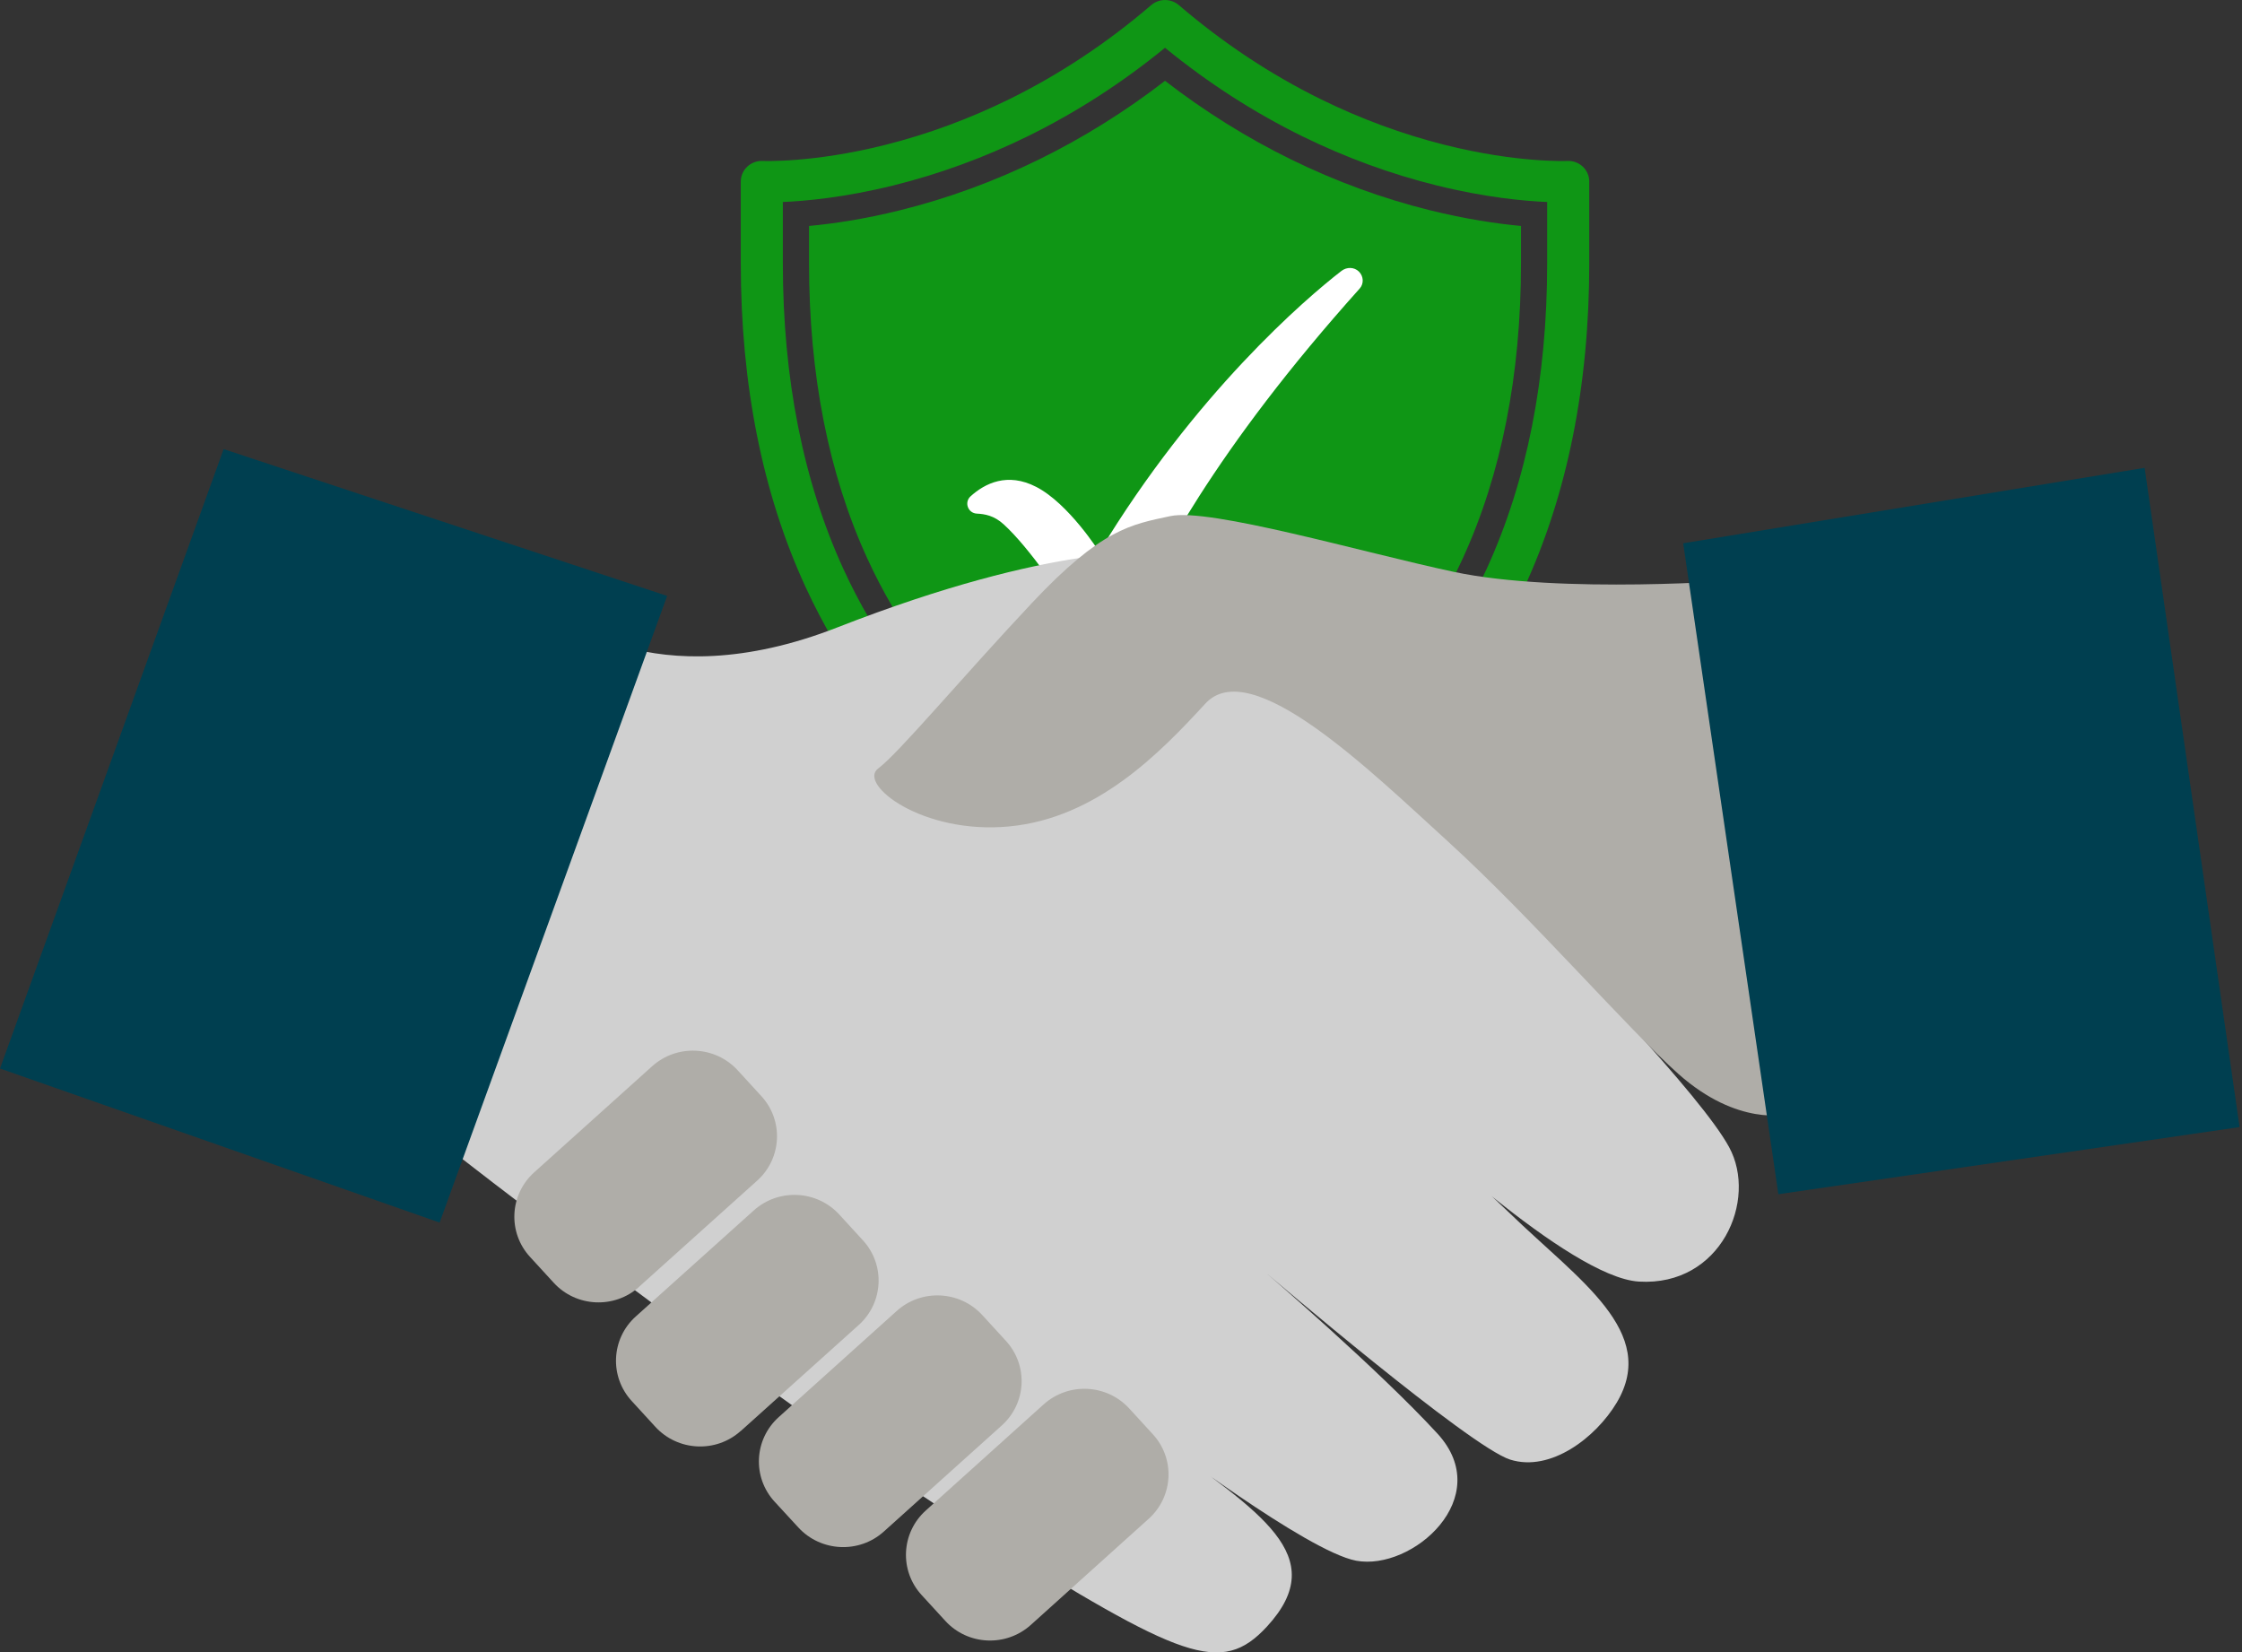 <svg xmlns="http://www.w3.org/2000/svg" width="479" height="353" viewBox="0 0 479 353" fill="none"><rect x="0" y="0" width="479" height="353" fill="#333333" stroke="none"/><g clip-path="url(#clip0_1181_3108)"><path d="M248.903 191.887C248.553 191.887 248.205 191.847 247.863 191.767C247.626 191.711 241.955 190.37 233.575 186.613C225.924 183.183 214.378 176.966 202.834 166.823C189.862 155.428 179.531 141.509 172.127 125.452C162.931 105.508 158.267 82.22 158.267 56.237V38.784C158.267 37.574 158.773 36.419 159.668 35.587C160.561 34.755 161.767 34.319 162.996 34.383C163.093 34.387 173.658 34.839 189.111 30.959C198.161 28.688 207.098 25.392 215.676 21.17C226.39 15.893 236.574 9.139 245.947 1.096C247.64 -0.358 250.169 -0.358 251.865 1.096C261.237 9.141 271.421 15.893 282.135 21.17C290.711 25.394 299.649 28.688 308.701 30.959C324.153 34.839 334.719 34.389 334.824 34.383C336.057 34.321 337.254 34.755 338.147 35.589C339.04 36.42 339.544 37.578 339.544 38.786V56.239C339.544 82.224 334.881 105.512 325.685 125.456C318.28 141.513 307.948 155.432 294.977 166.827C283.432 176.968 271.888 183.185 264.237 186.616C255.856 190.373 250.185 191.715 249.948 191.771C249.606 191.851 249.258 191.891 248.909 191.891L248.903 191.887ZM167.254 43.153V56.237C167.254 80.839 171.607 102.815 180.189 121.548C187.02 136.457 196.544 149.382 208.497 159.963C219.166 169.408 229.852 175.216 236.936 178.424C242.645 181.008 247.002 182.371 248.903 182.91C250.8 182.373 255.159 181.01 260.869 178.424C267.953 175.216 278.64 169.408 289.308 159.963C301.261 149.382 310.785 136.455 317.616 121.548C326.2 102.813 330.551 80.839 330.551 56.237V43.153C325.679 42.954 317.338 42.194 306.865 39.596C297.143 37.186 287.548 33.675 278.345 29.166C267.983 24.087 258.093 17.717 248.903 10.205C239.712 17.717 229.822 24.087 219.46 29.166C210.258 33.677 200.662 37.186 190.941 39.596C180.468 42.192 172.127 42.952 167.254 43.153Z" fill="#0F9615"></path><path d="M248.903 177.169C246.836 176.514 243.439 175.324 239.282 173.441C232.549 170.392 222.393 164.871 212.246 155.888C200.872 145.819 191.804 133.507 185.293 119.297C177.035 101.276 172.85 80.058 172.85 56.236V48.273C177.966 47.798 184.598 46.83 192.312 44.917C202.423 42.41 212.4 38.762 221.962 34.075C231.364 29.466 240.408 23.821 248.905 17.265C257.402 23.821 266.446 29.466 275.848 34.075C285.41 38.762 295.384 42.408 305.498 44.917C313.212 46.83 319.843 47.796 324.959 48.273V56.236C324.959 80.06 320.772 101.276 312.516 119.299C306.005 133.509 296.938 145.82 285.564 155.89C275.417 164.873 265.26 170.394 258.528 173.443C254.368 175.328 250.974 176.518 248.907 177.171L248.903 177.169Z" fill="#0F9615"></path><path d="M234.861 117.909C255.309 84.065 278.954 63.779 286.601 57.878C287.729 57.008 289.316 57.022 290.33 58.018C291.334 59.003 291.43 60.602 290.492 61.647C259.534 96.165 247.049 120.437 239.657 136.211C238.501 138.679 234.875 138.764 233.294 136.531C226.517 126.952 219.97 117.085 214.439 112.021C212.366 110.125 210.38 109.811 208.707 109.728C206.794 109.633 205.954 107.305 207.361 106.031C210.426 103.255 215.234 100.847 221.377 104.011C228.344 107.597 234.855 117.907 234.855 117.907L234.861 117.909Z" fill="white"></path></g><g clip-path="url(#clip1_1181_3108)"><path d="M246.842 118.143C246.842 118.143 225.635 115.78 178.872 134.049C138.942 149.652 118.563 130.775 118.563 130.775C118.563 130.775 98.633 180.881 94.212 204.764C89.791 228.647 92.982 243.104 92.982 243.104C92.982 243.104 167.761 301.584 210.103 327.994C252.445 354.38 260.885 358.123 270.696 347.479C284.597 332.368 269.112 323.105 247.48 307.268C247.48 307.268 279.231 331.432 289.728 333.421C301.714 335.666 319.658 319.923 307.104 306.262C294.551 292.601 270.673 272.087 270.673 272.087C270.673 272.087 314.008 309.116 322.66 311.83C331.29 314.543 340.959 307.105 345.404 299.666C354.435 284.531 337.318 273.49 322.589 259.221C313.417 250.332 300.106 239.267 300.106 239.267C300.106 239.267 335.119 272.882 350.156 273.794C367.698 274.847 375.57 256.367 369.423 245.069C363.56 234.285 337.484 207.033 306.49 174.307C283.652 150.19 266.37 120.342 246.865 118.19L246.842 118.143Z" fill="#D0D0D0"></path><path d="M372.615 123.897C372.615 123.897 333.394 127.008 310.58 122.166C291.17 118.026 258.426 108.458 250.033 110.26C241.641 112.061 235.399 112.926 220.411 128.88C205.422 144.833 192.041 160.88 187.62 164.179C183.199 167.477 197.005 178.354 215.659 176.553C234.335 174.752 247.788 160.904 257.528 150.307C267.292 139.71 292.777 164.67 309.468 179.875C327.436 196.273 348.004 220.039 358.572 229.419C371.338 240.764 381.835 238.028 381.835 238.028C381.835 238.028 392.498 164.857 372.686 123.874L372.615 123.897Z" fill="#AFADA8"></path><path d="M136.554 274.911C131.282 279.659 123.102 279.285 118.302 274.045L113.243 268.525C108.444 263.308 108.846 255.215 114.118 250.466L139.343 227.776C144.639 223.027 152.796 223.425 157.595 228.641L162.654 234.162C167.453 239.378 167.051 247.472 161.779 252.22L136.554 274.887V274.911Z" fill="#AFADA8"></path><path d="M158.257 305.701C152.985 310.45 144.828 310.052 140.029 304.836L134.97 299.315C130.171 294.099 130.549 286.005 135.821 281.256L161.047 258.589C166.342 253.841 174.499 254.238 179.298 259.455L184.357 264.975C189.156 270.192 188.754 278.285 183.506 283.034L158.257 305.724V305.701Z" fill="#AFADA8"></path><path d="M188.825 327.198C183.553 331.947 175.373 331.549 170.574 326.333L165.491 320.812C160.692 315.596 161.094 307.502 166.366 302.754L191.591 280.063C196.864 275.315 205.044 275.712 209.843 280.929L214.902 286.449C219.701 291.666 219.323 299.759 214.051 304.508L188.825 327.198Z" fill="#AFADA8"></path><path d="M220.221 347.152C214.926 351.901 206.769 351.526 201.97 346.286L196.911 340.766C192.112 335.549 192.513 327.456 197.786 322.707L222.987 300.017C228.283 295.268 236.44 295.666 241.239 300.882L246.298 306.403C251.097 311.619 250.695 319.713 245.423 324.462L220.221 347.152Z" fill="#AFADA8"></path><path d="M142.535 127.312L93.928 261.186L0 228.273L47.78 95.944L142.535 127.312Z" fill="#003F50"></path><path d="M458.198 99.944L478.482 240.788L379.944 255.127L359.612 116.061L458.198 99.944Z" fill="#003F50"></path></g><defs><clipPath id="clip0_1181_3108"><rect width="181.271" height="191.887" fill="white" transform="translate(158.267)"></rect></clipPath><clipPath id="clip1_1181_3108"><rect width="478.482" height="257.056" fill="white" transform="translate(0 95.944)"></rect></clipPath></defs></svg>